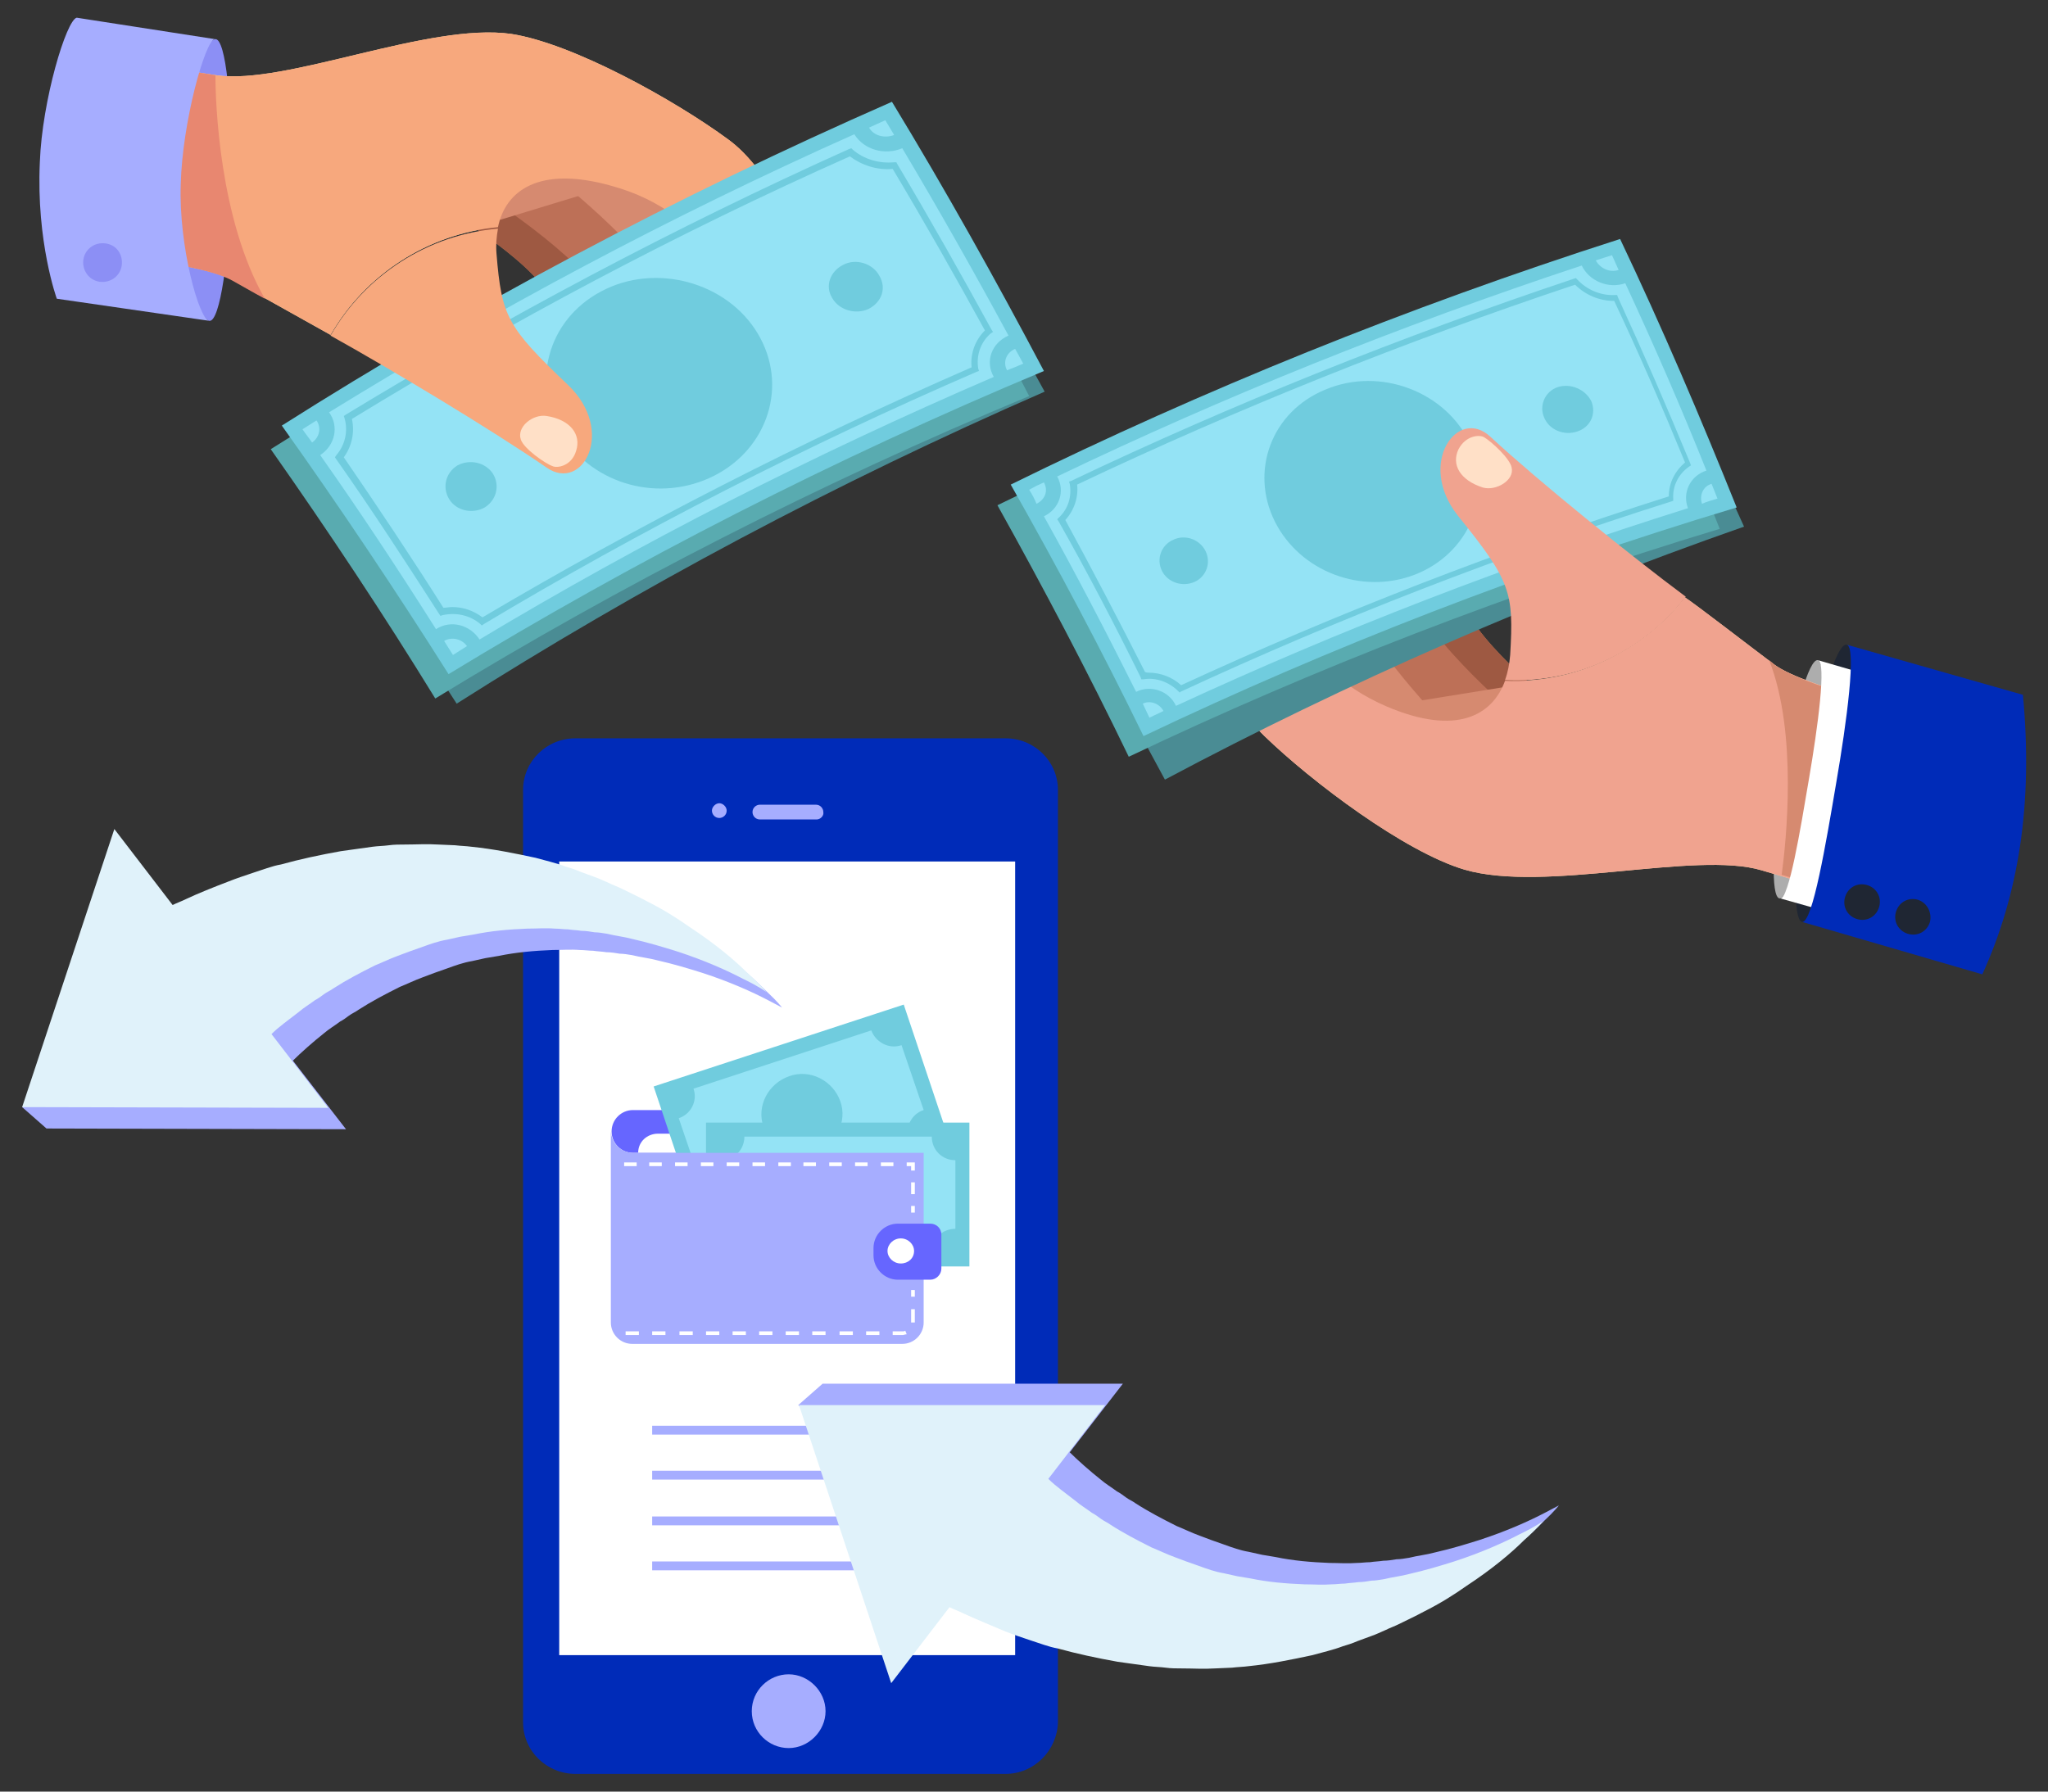 <?xml version="1.0" encoding="UTF-8"?>
<svg xmlns="http://www.w3.org/2000/svg" xmlns:xlink="http://www.w3.org/1999/xlink" version="1.1" id="a" x="0px" y="0px" viewBox="0 0 277.6 242.9" style="enable-background:new 0 0 277.6 242.9;" xml:space="preserve">
<rect x="0" y="0" width="277.6" height="242.9" fill="#333333" stroke="none"/>
<style type="text/css">
	.st0{fill:#8C8FF5;}
	.st1{fill:#B27854;}
	.st2{fill:#D98F66;}
	.st3{fill:#E3A37A;}
	.st4{fill:#F7D1A3;}
	.st5{fill:#9E5942;}
	.st6{fill:#BD7057;}
	.st7{fill:#D68A70;}
	.st8{fill:#F7A87D;}
	.st9{fill:#FFE0C7;}
	.st10{fill:#E88770;}
	.st11{fill:#4A8C94;}
	.st12{fill:#59ABB0;}
	.st13{fill:#70CCDE;}
	.st14{fill:#94E3F5;}
	.st15{fill:#A6ADFF;}
	.st16{fill:#ADADAD;}
	.st17{fill:#1F2633;}
	.st18{fill:#F0A38F;}
	.st19{fill:#FFFFFF;}
	.st20{fill:#002BB8;}
	.st21{fill:#F58C24;}
	.st22{fill:#6666FF;}
	.st23{fill:#00A182;}
	.st24{fill:#FFFAD1;}
	.st25{fill:#B06B45;}
	.st26{fill:#E0F2FA;}
</style>
<g>
	<path class="st0" d="M21.8,23.5c0.2-8.5,6-18.2,7.4-18.2c1.4,0,2.3,8.6,2.1,19.2c-0.2,10.5-1.5,19.1-2.9,19   C27,43.5,21.6,31.8,21.8,23.5"></path>
	<path class="st1" d="M82.2,40c0,0,3,9.2-0.9,9.7c-2.3,0.3-5-3.2-6.3-8.3c-1.3-5.1-14.4-12.9-14.4-12.9s2.6-6.2,10.6-1.4   C79.3,31.8,82.2,40,82.2,40"></path>
	<path class="st2" d="M91.4,41.2c0,0,3.2,11.3-1.4,11.7c-2.8,0.3-5.9-4-7.3-10.3c-1.4-6.3-17-16.2-17-16.2s3.4-7.4,12.9-1.4   C88.2,31.2,91.4,41.2,91.4,41.2"></path>
	<path class="st3" d="M99.2,38.3c1.3,4.2,3.7,14.1,0,14.5c-1.9,0.2-5.7-0.1-8.1-11.1c-1.4-6.3-15.6-17.5-15.6-17.5s4-7.1,13-0.3   S98.2,35,99.2,38.3"></path>
	<path class="st3" d="M82.9,25.2l-15.1,4.6c0,0-9.1-7.1,1.6-6.6C80.1,23.7,82.9,25.2,82.9,25.2"></path>
	<path class="st4" d="M67.4,31.8c0,0,0-0.1,0-0.1C67.4,31.7,67.4,31.7,67.4,31.8"></path>
	<path class="st4" d="M67.3,32.6L67.3,32.6L67.3,32.6z"></path>
	<path class="st4" d="M67.3,33.5c0-0.1,0-0.1,0-0.2C67.3,33.4,67.3,33.5,67.3,33.5"></path>
	<path class="st4" d="M31.6,38c3.5,2,11.8,6.6,13.2,7.4c0,0,0,0,0,0c4.7-8.2,13.2-13.7,22.7-14.6c1-4.9,5.5-8.4,15.4-5.6   C96.7,29,99.7,40.1,104.7,48c4.6,7.3,10.2,0.9,9-2.4c-4.4-12.1-9.2-22.5-15-26.7c-7.2-5.3-21-13-29.4-14.3   C58.1,3,38.7,11.6,29.3,10.2C21.1,9,12.9,7.6,12.9,7.6L9,33.9C9,33.9,26.8,35.4,31.6,38"></path>
	<path class="st5" d="M82.2,40c0,0,3,9.2-0.9,9.7c-2.3,0.3-5-3.2-6.3-8.3c-1.3-5.1-14.4-12.9-14.4-12.9s2.6-6.2,10.6-1.4   C79.3,31.8,82.2,40,82.2,40"></path>
	<path class="st6" d="M91.4,41.2c0,0,3.2,11.3-1.4,11.7c-2.8,0.3-5.9-4-7.3-10.3c-1.4-6.3-17-16.2-17-16.2s3.4-7.4,12.9-1.4   C88.2,31.2,91.4,41.2,91.4,41.2"></path>
	<path class="st7" d="M99.2,38.3c1.3,4.2,4.2,13.7,0,14.5c-1.8,0.4-5.7-0.1-8.1-11.1c-1.4-6.3-15.6-17.5-15.6-17.5s4-7.1,13-0.3   S98.2,35,99.2,38.3"></path>
	<path class="st7" d="M82.9,25.2l-15.1,4.6c0,0-9.1-7.1,1.6-6.6C80.1,23.7,82.9,25.2,82.9,25.2"></path>
	<path class="st4" d="M67.4,31.8c0,0,0-0.1,0-0.1C67.4,31.7,67.4,31.7,67.4,31.8"></path>
	<path class="st4" d="M67.3,32.6L67.3,32.6L67.3,32.6z"></path>
	<path class="st4" d="M67.3,33.5c0-0.1,0-0.1,0-0.2C67.3,33.4,67.3,33.5,67.3,33.5"></path>
	<path class="st8" d="M31.6,38c3.5,2,11.8,6.6,13.2,7.4c0,0,0,0,0,0c4.7-8.2,13.2-13.7,22.7-14.6c1-4.9,5.5-8.4,15.4-5.6   C96.7,29,99.7,40.1,104.7,48c4.6,7.3,10.2,0.9,9-2.4c-4.4-12.1-9.2-22.5-15-26.7c-7.2-5.3-21-13-29.4-14.3   C58.1,3,38.7,11.6,29.3,10.2C21.1,9,12.9,7.6,12.9,7.6L9,33.9C9,33.9,26.8,35.4,31.6,38"></path>
	<path class="st9" d="M111.8,45.2c1.1,2.6,2.1,1.1,2.1,1c0-0.2-0.1-0.4-0.1-0.6c-0.8-2.2-1.6-4.2-2.4-6.3   C110.8,41.6,110.7,42.6,111.8,45.2"></path>
	<path class="st10" d="M20.3,8.8L18.4,35c5.1,0.7,10.8,1.7,13.2,3.1c1.1,0.6,2.6,1.5,4.3,2.4c-6.2-10.8-6.7-26.7-6.7-30.3   C26.1,9.7,22.9,9.2,20.3,8.8"></path>
	<path class="st11" d="M39,62c8.1,11,15.7,22.2,22.9,33.4c24.7-15.7,51.3-29.9,79.7-42.3C135,41,127.9,28.9,120.4,16.9   C91.5,30.2,64.3,45.4,39,62"></path>
	<path class="st12" d="M36.7,60.9C44.5,72,52,83.3,59,94.7c25-15.3,51.9-29.1,80.5-41c-6.3-12.3-13.1-24.5-20.3-36.5   C89.8,30,62.3,44.7,36.7,60.9"></path>
	<path class="st13" d="M141.5,50.3c-28.7,12-55.6,25.8-80.7,41.1C53.6,80,46.1,68.8,38.2,57.7c25.7-16.3,53.3-31,82.7-43.9   C128.2,25.8,135,38,141.5,50.3"></path>
	<path class="st14" d="M59.1,85.3c-5-7.9-10.2-15.8-15.7-23.6c2-1.3,2.6-3.9,1.2-5.8C67,42.1,90.7,29.4,115.8,18.2   c1.3,2.1,4.1,2.9,6.5,1.9c5,8.4,9.8,16.9,14.4,25.4c-2.3,1-3.2,3.5-2,5.6C110.1,61.7,86.8,73.6,65,86.7   C63.7,84.7,61.1,84,59.1,85.3"></path>
	<path class="st14" d="M60.2,86.9c0.4,0.6,0.8,1.3,1.2,1.9c0.6-0.4,1.3-0.8,1.9-1.2C62.6,86.6,61.2,86.3,60.2,86.9"></path>
	<path class="st14" d="M42.9,57c-0.6,0.4-1.3,0.8-1.9,1.2c0.4,0.6,0.9,1.2,1.3,1.8C43.3,59.3,43.6,58,42.9,57"></path>
	<path class="st14" d="M137.6,47.3c0.4,0.7,0.7,1.3,1.1,2c-0.7,0.3-1.4,0.6-2.2,0.9C135.9,49.1,136.4,47.8,137.6,47.3"></path>
	<path class="st14" d="M117.8,17.3c0.7-0.3,1.5-0.7,2.2-1c0.4,0.7,0.8,1.3,1.2,2C119.9,18.8,118.4,18.4,117.8,17.3"></path>
	<path class="st13" d="M102.7,45.2c4.2,7,1.4,15.6-5.9,19.3c-7.3,3.7-16.3,1.3-20.6-5.5c-4.3-6.8-2.1-15.6,5.3-19.5   C88.8,35.6,98.5,38.2,102.7,45.2"></path>
	<path class="st13" d="M61.3,82.3c1.5,0,2.9,0.5,4.1,1.4c21.1-12.5,43.4-23.9,66.3-33.9c-0.2-1.9,0.5-3.7,1.8-5   c-4-7.3-8.2-14.7-12.5-21.9c-2.1,0.2-4.2-0.5-5.8-1.7C91.8,31.6,69.1,43.7,47.7,56.8c0.4,1.8,0,3.7-1.1,5.2   c4.6,6.7,9.2,13.6,13.5,20.4C60.5,82.4,60.9,82.3,61.3,82.3 M65.3,84.8l-0.2-0.2c-1.4-1.2-3.3-1.6-5.1-1.2l-0.3,0.1l-0.2-0.3   c-4.5-7-9.1-14.1-13.9-20.9L45.4,62l0.2-0.3c1.2-1.4,1.6-3.3,1.1-5l-0.1-0.3l0.3-0.2C68.6,43,91.5,30.8,115.1,20.2l0.3-0.1l0.2,0.2   c1.5,1.3,3.6,1.9,5.6,1.7l0.3,0l0.1,0.2c4.4,7.4,8.7,15,12.8,22.5l0.2,0.3l-0.3,0.2c-1.4,1.2-2,3-1.7,4.8l0.1,0.3l-0.3,0.1   c-23.1,10-45.6,21.5-66.8,34.2L65.3,84.8z"></path>
	<path class="st13" d="M66.8,64.2c1,1.6,0.5,3.6-1.1,4.6c-1.6,0.9-3.8,0.5-4.8-1.1c-1-1.6-0.5-3.6,1.1-4.6   C63.7,62.2,65.8,62.7,66.8,64.2"></path>
	<path class="st13" d="M119.2,37.4c1,1.7,0.3,3.6-1.5,4.5c-1.8,0.8-4,0.1-4.9-1.5c-1-1.6-0.3-3.6,1.5-4.5   C116,35,118.3,35.7,119.2,37.4"></path>
	<path class="st8" d="M44.8,45.5c8.1,4.5,21.9,12.8,29.3,17.9c4.9,3.4,9.4-5,2.9-11.2c-8.3-7.9-9-9.3-9.7-17.8   c-0.1-1.2,0-2.3,0.2-3.4C58,31.8,49.5,37.3,44.8,45.5"></path>
	<path class="st9" d="M74.9,63.2c0.6,0.3,2.6,0,3.2-2.1c0.7-2.2-0.8-4.2-4-4.7c-1.9-0.3-4.1,1.5-3.5,3.2   C71,60.8,73.8,62.8,74.9,63.2"></path>
	<path class="st15" d="M28.4,43.5C28.4,43.5,28.4,43.5,28.4,43.5c-1.4,0-4.2-10.2-3.9-18.5c0.2-8.4,3.3-19.5,4.6-19.7L10.4,2.4   C9,2.7,5.7,13.6,5.4,22C4.9,32.8,7.7,40.5,7.7,40.5L28.4,43.5L28.4,43.5z"></path>
	<path class="st0" d="M16.5,36c-0.2,1.4-1.5,2.4-3,2.2c-1.4-0.2-2.4-1.5-2.2-3c0.2-1.4,1.5-2.4,3-2.2S16.7,34.5,16.5,36"></path>
	<path class="st16" d="M245.9,106c-1.2,7.2-3.5,16-4.7,15.8c-1.2-0.2-1-7.6,0.5-16.5s3.5-16,4.7-15.8C247.6,89.7,247.1,99,245.9,106   "></path>
	<path class="st17" d="M249.8,106.6c-1.4,8.4-4.1,18.6-5.5,18.4c-1.4-0.2-1.1-8.8,0.5-19.2c1.7-10.4,4.1-18.6,5.5-18.4   S251.2,98.4,249.8,106.6"></path>
	<path class="st1" d="M190.8,81.2c0,0-1.7-9.5,2.2-9.5c2.3,0,4.5,3.8,5.1,9c0.6,5.2,12.5,14.7,12.5,14.7s-3.4,5.7-10.7,0   S190.8,81.2,190.8,81.2"></path>
	<path class="st2" d="M181.9,78.8c0,0-1.7-11.6,3-11.4c2.8,0.1,5.3,4.8,5.9,11.2c0.5,6.4,14.6,18.3,14.6,18.3s-4.3,6.8-13-0.4   S181.9,78.8,181.9,78.8"></path>
	<path class="st3" d="M173.8,80.6c-0.7-4.3-1.8-14.5,2-14.4c1.9,0,5.6,0.9,6.5,12.1c0.5,6.4,13,19.4,13,19.4s-4.9,6.4-12.9-1.5   C174.3,88.3,174.3,84,173.8,80.6"></path>
	<path class="st3" d="M188.1,95.7l15.5-2.5c0,0,8,8.2-2.5,6.3C190.7,97.6,188.1,95.7,188.1,95.7"></path>
	<path class="st4" d="M204.3,91.4c0,0,0,0.1,0,0.1C204.3,91.4,204.3,91.4,204.3,91.4"></path>
	<path class="st4" d="M204.5,90.6L204.5,90.6L204.5,90.6z"></path>
	<path class="st4" d="M204.7,89.6c0,0.1,0,0.1,0,0.2C204.7,89.8,204.7,89.7,204.7,89.6"></path>
	<path class="st4" d="M240.5,90.1c-3.2-2.4-10.7-8.2-12.1-9.1h0c-5.8,7.4-14.9,11.7-24.4,11.3c-1.7,4.7-6.6,7.5-16,3.5   c-13.1-5.6-14.6-17-18.5-25.5c-3.6-7.8-10-2.3-9.2,1.1c2.7,12.5,6,23.5,11.1,28.4c6.4,6.2,19,15.7,27.1,18.1   c10.9,3.2,31.3-2.6,40.3,0.1c7.9,2.3,15.8,4.7,15.8,4.7l7.4-25.4C262.3,97.2,244.8,93.3,240.5,90.1"></path>
	<path class="st5" d="M190.8,81.2c0,0-1.7-9.5,2.2-9.5c2.3,0,4.5,3.8,5.1,9c0.6,5.2,12.5,14.7,12.5,14.7s-3.4,5.7-10.7,0   S190.8,81.2,190.8,81.2"></path>
	<path class="st6" d="M181.9,78.8c0,0-1.7-11.6,3-11.4c2.8,0.1,5.3,4.8,5.9,11.2c0.5,6.4,14.6,18.3,14.6,18.3s-4.3,6.8-13-0.4   S181.9,78.8,181.9,78.8"></path>
	<path class="st7" d="M173.8,80.6c-0.7-4.3-2.3-14.1,2-14.4c1.9-0.1,5.6,0.9,6.5,12.1c0.5,6.4,13,19.4,13,19.4s-4.9,6.4-12.9-1.5   C174.3,88.3,174.3,84,173.8,80.6"></path>
	<path class="st7" d="M188.1,95.7l15.5-2.5c0,0,8,8.2-2.5,6.3C190.7,97.6,188.1,95.7,188.1,95.7"></path>
	<path class="st18" d="M240.5,90.1c-3.2-2.4-10.7-8.2-12.1-9.1h0c-5.8,7.4-14.9,11.7-24.4,11.3c-1.7,4.7-6.6,7.5-16,3.5   c-13.1-5.6-14.6-17-18.5-25.5c-3.6-7.8-10-2.3-9.2,1.1c2.7,12.5,6,23.5,11.1,28.4c6.4,6.2,19,15.7,27.1,18.1   c10.9,3.2,31.3-2.6,40.3,0.1c7.9,2.3,15.8,4.7,15.8,4.7l7.4-25.4C262.3,97.2,244.8,93.3,240.5,90.1"></path>
	<path class="st9" d="M162.3,72.1c-0.7-2.7-1.9-1.3-2-1.3c0,0.2,0,0.4,0.1,0.6c0.5,2.2,1,4.4,1.5,6.5   C162.8,75.8,163,74.8,162.3,72.1"></path>
	<path class="st7" d="M239.8,89.5c3.9,9.9,2.3,24.7,1.7,29.1c1.3,0.4,2.6,0.8,3.9,1.2l12.9-23.5c-5.4-1.3-14.8-3.9-17.8-6.2   C240.3,89.9,240,89.7,239.8,89.5"></path>
	<path class="st11" d="M138.7,72.3c6.8,11,13.2,22.2,19.2,33.4c24.6-13.1,50.8-24.6,78.5-34.3c-5.4-12-11.2-24-17.4-35.9   C190.6,46.1,163.8,58.4,138.7,72.3"></path>
	<path class="st12" d="M135.2,68.5c6.3,11.3,12.3,22.7,17.8,34.1c25.2-12,52-22.4,80.1-30.9c-4.8-12.2-9.9-24.4-15.5-36.5   C188.6,44.6,161.1,55.8,135.2,68.5"></path>
	<path class="st13" d="M235.4,68.8c-28.3,8.5-55.2,19-80.4,31c-5.6-11.5-11.6-22.8-18-34.1c26-12.8,53.6-24,82.6-33.3   C225.3,44.4,230.5,56.6,235.4,68.8"></path>
	<path class="st14" d="M154,93.8c-4-8-8.1-15.9-12.5-23.8c2.1-1,2.9-3.4,1.8-5.4c22.5-10.8,46.3-20.4,71.1-28.6   c1,2.1,3.6,3.2,5.9,2.4c3.9,8.4,7.6,16.9,11,25.4c-2.2,0.7-3.3,3-2.5,5.1c-24.2,7.6-47.4,16.6-69.4,26.8   C158.5,93.7,156,92.8,154,93.8"></path>
	<path class="st14" d="M154.9,95.4c0.3,0.6,0.6,1.3,0.9,1.9c0.6-0.3,1.3-0.6,1.9-0.9C157.2,95.4,155.9,94.9,154.9,95.4"></path>
	<path class="st14" d="M141.5,65.4c-0.7,0.3-1.3,0.6-2,1c0.4,0.6,0.7,1.2,1,1.9C141.7,67.7,142.1,66.5,141.5,65.4"></path>
	<path class="st14" d="M232,65.6c0.3,0.7,0.5,1.3,0.8,2c-0.7,0.2-1.4,0.4-2.1,0.7C230.3,67.1,230.9,65.9,232,65.6"></path>
	<path class="st14" d="M216.3,35.3c0.7-0.2,1.5-0.5,2.2-0.7c0.3,0.7,0.6,1.3,0.9,2C218.2,37,216.9,36.4,216.3,35.3"></path>
	<path class="st13" d="M199.3,60.2c3.2,7-0.3,14.9-7.5,17.7c-7.2,2.8-15.6-0.4-19-7.2c-3.4-6.8-0.5-14.9,6.9-17.9   C187.1,49.7,196,53.1,199.3,60.2"></path>
	<path class="st13" d="M155.7,91.2c1.6,0,3.2,0.6,4.4,1.7c21.2-9.8,43.4-18.4,66.1-25.6c0-1.8,0.8-3.4,2.2-4.6   c-3-7.3-6.2-14.7-9.6-21.9c-2,0-3.9-0.8-5.3-2.2c-23.1,7.7-45.8,16.8-67.5,27.1c0.2,1.7-0.4,3.5-1.6,4.8   c3.7,6.8,7.3,13.7,10.8,20.6C155.4,91.2,155.6,91.2,155.7,91.2 M159.9,93.9l-0.2-0.2c-1.2-1.2-3-1.9-4.7-1.6l-0.3,0l-0.1-0.3   c-3.5-7.1-7.2-14.2-11.1-21.1l-0.2-0.3l0.2-0.2c1.3-1.2,1.8-2.9,1.5-4.6l-0.1-0.3l0.3-0.1c21.8-10.4,44.8-19.6,68.1-27.4l0.3-0.1   l0.2,0.2c1.3,1.4,3.2,2.2,5.1,2.1l0.3,0l0.1,0.3c3.4,7.4,6.7,15,9.8,22.5l0.1,0.3l-0.3,0.2c-1.4,1-2.2,2.6-2.1,4.3l0,0.3l-0.3,0.1   c-22.8,7.2-45.2,15.9-66.5,25.8L159.9,93.9z"></path>
	<path class="st13" d="M163.4,74.7c0.8,1.6,0.1,3.5-1.5,4.2c-1.6,0.7-3.6,0.1-4.4-1.5c-0.8-1.6-0.1-3.5,1.5-4.2   C160.6,72.4,162.6,73.1,163.4,74.7"></path>
	<path class="st13" d="M215.7,54.4c0.7,1.7-0.1,3.5-1.9,4.1c-1.8,0.6-3.8-0.2-4.5-1.9c-0.7-1.6,0.1-3.5,1.8-4.1   C212.9,51.9,214.9,52.8,215.7,54.4"></path>
	<path class="st18" d="M228.5,80.9c-7.4-5.5-19.9-15.6-26.5-21.7c-4.4-4.1-10,3.6-4.4,10.7c7.2,8.9,7.6,10.4,7.1,18.9   c-0.1,1.2-0.3,2.3-0.7,3.4C213.6,92.7,222.7,88.4,228.5,80.9"></path>
	<path class="st9" d="M201.2,59.3c-0.6-0.4-2.5-0.3-3.5,1.6c-1,2.1,0.2,4.2,3.3,5.2c1.8,0.5,4.3-1,3.9-2.7   C204.7,62.2,202.2,59.9,201.2,59.3"></path>
	<path class="st19" d="M241.3,121.8l4.6,1.3L255,92l-8.6-2.5l0,0c0,0,0,0,0,0c1.2,0.2,0,9.1-1.2,16.1   C244,112.7,242.5,121.8,241.3,121.8"></path>
	<path class="st20" d="M274.2,94.2l-23.9-6.8l0,0c0,0,0,0,0,0c1.4,0.2,0,10.6-1.4,18.7c-1.4,8.3-3.2,18.9-4.6,18.9l24.4,7.1   C273.6,121.3,275.6,109.1,274.2,94.2"></path>
	<path class="st17" d="M254.7,123c-0.4,1.3-1.7,2-3,1.6c-1.3-0.4-2-1.7-1.6-3c0.4-1.3,1.7-2,3-1.6   C254.4,120.4,255.1,121.7,254.7,123"></path>
	<path class="st17" d="M261.6,125c-0.4,1.3-1.7,2-3,1.6c-1.3-0.4-2-1.7-1.6-3c0.4-1.3,1.7-2,3-1.6   C261.2,122.4,261.9,123.7,261.6,125"></path>
	<polygon class="st21" points="94.9,227.5 95,227.5 94.9,227.4  "></polygon>
	<path class="st20" d="M136.3,240.5H78c-3.9,0-7.1-3.1-7.1-7V107.1c0-3.9,3.2-7,7.1-7h58.3c3.9,0,7.1,3.1,7.1,7v126.4   C143.3,237.3,140.2,240.5,136.3,240.5"></path>
	<rect x="75.8" y="116.8" class="st19" width="61.8" height="107.6"></rect>
	<path class="st15" d="M110.7,111.1H103c-0.6,0-1-0.5-1-1c0-0.6,0.5-1,1-1h7.6c0.6,0,1,0.5,1,1C111.7,110.6,111.2,111.1,110.7,111.1   "></path>
	<path class="st15" d="M98.5,109.9c0,0.6-0.5,1-1,1c-0.6,0-1-0.5-1-1s0.5-1,1-1C98,108.9,98.5,109.4,98.5,109.9"></path>
	<path class="st15" d="M111.9,232c0,2.7-2.3,5-5,5s-5-2.2-5-5s2.3-5,5-5S111.9,229.3,111.9,232"></path>
	<path class="st22" d="M85.8,150.5c-1.6,0-2.9,1.3-2.9,2.9c0,1.6,1.3,2.9,2.9,2.9h36.6c1.6,0,2.9-1.3,2.9-2.9c0-1.6-1.3-2.9-2.9-2.9   H85.8z"></path>
	<path class="st19" d="M86.5,156.3h38.8v-2.6H89.2C87.7,153.7,86.5,154.8,86.5,156.3"></path>
	<polygon class="st13" points="128.7,154.7 94.8,165.8 88.6,147.3 122.5,136.2  "></polygon>
	<path class="st14" d="M125.2,150.5l-3-8.8c-1.7,0.6-3.5-0.4-4.1-2l-24.1,7.9c0.6,1.7-0.4,3.5-2,4l3,8.8c1.7-0.6,3.5,0.4,4.1,2   l24.1-7.9C122.6,152.8,123.6,151,125.2,150.5"></path>
	<path class="st13" d="M113.9,149.3c1,2.8-0.6,5.9-3.5,6.9c-2.9,0.9-6-0.6-6.9-3.4c-1-2.8,0.6-5.9,3.5-6.9   C109.8,144.9,112.9,146.5,113.9,149.3"></path>
	<rect x="95.7" y="152.2" class="st13" width="35.7" height="19.5"></rect>
	<path class="st14" d="M129.5,166.6v-9.3c-1.8,0-3.2-1.4-3.2-3.2h-25.4c0,1.8-1.4,3.2-3.2,3.2v9.3c1.8,0,3.2,1.4,3.2,3.2h25.4   C126.2,168,127.7,166.6,129.5,166.6"></path>
	<path class="st23" d="M119,161.9c0,3-2.5,5.4-5.5,5.4s-5.5-2.4-5.5-5.4s2.5-5.4,5.5-5.4S119,158.9,119,161.9"></path>
	<path class="st24" d="M111.7,163c0.2,0.1,0.5,0.2,0.7,0.2c0.2,0,0.4,0.1,0.5,0.1c0.1,0,0.2,0,0.3-0.1c0.1-0.1,0.1-0.2,0.1-0.3   c0,0,0-0.1,0-0.1c0,0,0-0.1,0-0.1s0-0.1-0.1-0.1c0,0-0.1-0.1-0.1-0.1c0,0-0.1-0.1-0.2-0.2c-0.4-0.4-0.7-0.7-0.8-0.8   c-0.1-0.1-0.2-0.3-0.2-0.4c-0.1-0.2-0.1-0.3-0.1-0.5c0-0.1,0-0.2,0.1-0.3c0-0.1,0.1-0.2,0.2-0.3c0.1-0.1,0.1-0.2,0.2-0.3   c0.1-0.1,0.2-0.1,0.3-0.2c0.1-0.1,0.3-0.1,0.5-0.2c0-0.1,0-0.1,0-0.1l0-0.2v-0.4c0.3,0,0.5,0,0.7,0c0.2,0,0.4,0,0.7,0   c0,0.3,0,0.4,0,0.5v0.3c0.3,0,0.5,0.1,0.7,0.2c0,0.4,0,0.8,0.1,1.3c-0.2-0.1-0.4-0.2-0.6-0.2s-0.3-0.1-0.4-0.1   c-0.1,0-0.2,0-0.3,0.1c-0.1,0.1-0.1,0.1-0.1,0.2c0,0.1,0,0.2,0.1,0.2c0,0.1,0.1,0.1,0.2,0.2c0.3,0.3,0.6,0.6,0.7,0.7   c0.2,0.2,0.3,0.4,0.3,0.5c0.1,0.2,0.1,0.3,0.1,0.5c0,0.1,0,0.3-0.1,0.4c0,0.1-0.1,0.2-0.2,0.3c-0.1,0.1-0.1,0.2-0.2,0.3   s-0.2,0.1-0.3,0.2c-0.1,0.1-0.2,0.1-0.4,0.2l0,0.5c0,0.2,0,0.3,0,0.5c-0.3,0-0.5,0-0.7,0c-0.2,0-0.4,0-0.7,0c0-0.2,0-0.4,0-0.7   v-0.2c-0.2,0-0.4-0.1-0.5-0.1c-0.1,0-0.3-0.1-0.5-0.1C111.8,163.6,111.8,163.2,111.7,163"></path>
	<path class="st15" d="M82.8,153.4L82.8,153.4l0,25.9c0,1.6,1.3,2.9,2.9,2.9h36.6c1.6,0,2.9-1.3,2.9-2.9v-2.9v-20.1H85.8   C84.2,156.3,82.9,155,82.8,153.4"></path>
	<path class="st15" d="M125.3,153.4C125.3,153.4,125.3,153.4,125.3,153.4L125.3,153.4z"></path>
	<path class="st19" d="M124,179.3h-0.5v-1.8h0.5V179.3z M86.6,181h-1.8v-0.5h1.8V181z M90.2,181h-1.8v-0.5h1.8V181z M93.9,181h-1.8   v-0.5h1.8V181z M97.5,181h-1.8v-0.5h1.8V181z M101.1,181h-1.8v-0.5h1.8V181z M104.7,181h-1.8v-0.5h1.8V181z M108.3,181h-1.8v-0.5   h1.8V181z M111.9,181h-1.8v-0.5h1.8V181z M115.6,181h-1.8v-0.5h1.8V181z M119.2,181h-1.8v-0.5h1.8V181z M122.4,181H121v-0.5h1.4   c0.1,0,0.2,0,0.3-0.1l0.2,0.5C122.7,180.9,122.5,181,122.4,181"></path>
	<rect x="123.5" y="174.9" class="st19" width="0.5" height="0.9"></rect>
	<rect x="123.5" y="163.5" class="st19" width="0.5" height="0.9"></rect>
	<rect x="123.5" y="160.3" class="st19" width="0.5" height="1.6"></rect>
	<polygon class="st19" points="124,158.7 123.5,158.7 123.5,158.1 122.9,158.1 122.9,157.6 124,157.6  "></polygon>
	<path class="st19" d="M84.6,158.1h1.7v-0.5h-1.7V158.1z M88,158.1h1.7v-0.5H88V158.1z M91.5,158.1h1.7v-0.5h-1.7V158.1z M95,158.1   h1.7v-0.5H95V158.1z M98.5,158.1h1.7v-0.5h-1.7V158.1z M102,158.1h1.7v-0.5H102V158.1z M105.5,158.1h1.7v-0.5h-1.7V158.1z    M108.9,158.1h1.7v-0.5h-1.7V158.1z M112.4,158.1h1.7v-0.5h-1.7V158.1z M115.9,158.1h1.7v-0.5h-1.7V158.1z M119.4,158.1h1.7v-0.5   h-1.7V158.1z"></path>
	<path class="st22" d="M126.1,165.9h-4.4c-1.8,0-3.3,1.5-3.3,3.3v1c0,1.8,1.5,3.3,3.3,3.3h4.4c0.8,0,1.5-0.7,1.5-1.5v-4.6   C127.6,166.5,126.9,165.9,126.1,165.9"></path>
	<path class="st19" d="M123.9,169.6c0,1-0.8,1.7-1.8,1.7c-1,0-1.8-0.8-1.8-1.7s0.8-1.7,1.8-1.7C123.1,167.9,123.9,168.7,123.9,169.6   "></path>
	<path class="st25" d="M81.4,170.1C81.4,170.1,81.4,170.1,81.4,170.1L81.4,170.1L81.4,170.1z"></path>
	<path class="st15" d="M6.3,153L3,150.1l23.7-24.5c0.6-0.3,1.2-0.5,1.8-0.8c1.7-0.8,3.7-1.6,5.8-2.4c1-0.4,2.2-0.8,3.4-1.2   c0.6-0.2,1.2-0.4,1.8-0.6c0.6-0.2,1.3-0.4,1.9-0.5c2.5-0.7,5.3-1.3,8.1-1.8c1.4-0.2,2.9-0.4,4.3-0.6c0.7-0.1,1.5-0.1,2.2-0.2   c0.7-0.1,1.5-0.1,2.2-0.1c1.5,0,3-0.1,4.5,0l2.3,0.1c0.8,0.1,1.5,0.1,2.2,0.2c3,0.3,5.9,0.9,8.7,1.5c1.4,0.4,2.8,0.7,4.1,1.2   c0.7,0.2,1.3,0.4,2,0.7c0.6,0.2,1.3,0.5,1.9,0.7c0.6,0.2,1.2,0.5,1.9,0.8c0.6,0.3,1.2,0.5,1.8,0.8c1.2,0.6,2.3,1.1,3.4,1.7   c2.2,1.1,4.1,2.3,5.8,3.5c3.5,2.3,5.5,4.2,7.2,5.9c1.4,1.3,2,2.1,2,2.1s-0.2-0.1-1.9-1c-2.1-1.1-5.2-2.5-8.9-3.7   c-1.9-0.6-3.9-1.2-6.1-1.7c-1.1-0.3-2.2-0.4-3.4-0.7c-0.6-0.1-1.2-0.2-1.7-0.2c-0.6-0.1-1.2-0.2-1.8-0.2c-0.6-0.1-1.2-0.1-1.8-0.2   c-0.6,0-1.2-0.1-1.8-0.1c-1.2-0.1-2.5,0-3.7,0c-2.5,0.1-4.9,0.3-7.3,0.8l-1.8,0.3l-1.8,0.4c-1.2,0.2-2.3,0.6-3.4,1   c-0.6,0.2-1.1,0.4-1.7,0.6c-0.5,0.2-1.1,0.4-1.6,0.6c-1.1,0.4-2.1,0.9-3.1,1.3c-2,1-3.9,2-5.6,3.1c-0.4,0.3-0.9,0.5-1.3,0.8   c-0.4,0.3-0.8,0.6-1.2,0.8c-0.8,0.6-1.5,1-2.2,1.6c-1.4,1.1-3.2,2.7-4.2,3.7l7.2,9.3L6.3,153z"></path>
	<path class="st26" d="M3,150.1l12.5-37.7l7.9,10.3c0.6-0.3,1.2-0.5,1.8-0.8c1.7-0.8,3.7-1.6,5.8-2.4c1-0.4,2.2-0.8,3.4-1.2   c0.6-0.2,1.2-0.4,1.8-0.6c0.6-0.2,1.3-0.4,1.9-0.5c2.5-0.7,5.3-1.3,8.1-1.8c1.4-0.2,2.9-0.4,4.3-0.6c0.7-0.1,1.5-0.1,2.2-0.2   c0.7-0.1,1.5-0.1,2.2-0.1c1.5,0,3-0.1,4.5,0l2.3,0.1c0.8,0.1,1.5,0.1,2.2,0.2c3,0.3,5.9,0.9,8.7,1.5c1.4,0.4,2.8,0.7,4.1,1.2   c0.7,0.2,1.3,0.4,2,0.7c0.6,0.2,1.3,0.5,1.9,0.7c0.6,0.2,1.2,0.5,1.9,0.8c0.6,0.3,1.2,0.5,1.8,0.8c1.2,0.6,2.3,1.1,3.4,1.7   c2.2,1.1,4.1,2.3,5.8,3.5c3.5,2.3,6.1,4.5,7.8,6.2c1.8,1.6,2.6,2.6,2.6,2.6s-1.1-0.8-3.2-1.8c-2.1-1.1-5.2-2.5-8.9-3.7   c-1.9-0.6-3.9-1.2-6.1-1.7c-1.1-0.3-2.2-0.4-3.4-0.7c-0.6-0.1-1.2-0.2-1.7-0.2c-0.6-0.1-1.2-0.2-1.8-0.2c-0.6-0.1-1.2-0.1-1.8-0.2   c-0.6,0-1.2-0.1-1.8-0.1c-1.2-0.1-2.5,0-3.7,0c-2.5,0.1-4.9,0.3-7.3,0.8l-1.8,0.3l-1.8,0.4c-1.2,0.2-2.3,0.6-3.4,1   c-0.6,0.2-1.1,0.4-1.7,0.6c-0.5,0.2-1.1,0.4-1.6,0.6c-1.1,0.4-2.1,0.9-3.1,1.3c-2,1-3.9,2-5.6,3.1c-0.4,0.3-0.9,0.5-1.3,0.8   c-0.4,0.3-0.8,0.6-1.2,0.8c-0.8,0.6-1.5,1-2.2,1.6c-1.4,1.1-2.7,2-3.7,3l7.7,10L3,150.1z"></path>
	<rect x="88.4" y="193.3" class="st15" width="36.8" height="1.2"></rect>
	<rect x="88.4" y="199.4" class="st15" width="36.8" height="1.2"></rect>
	<rect x="88.4" y="205.6" class="st15" width="36.8" height="1.2"></rect>
	<rect x="88.4" y="211.7" class="st15" width="36.8" height="1.2"></rect>
	<path class="st25" d="M186.6,170.5C186.6,170.5,186.6,170.5,186.6,170.5L186.6,170.5L186.6,170.5z"></path>
	<path class="st15" d="M111.5,187.6l-3.3,2.9L132,215c0.6,0.3,1.2,0.5,1.8,0.8c1.7,0.8,3.7,1.6,5.8,2.5c1,0.4,2.2,0.8,3.4,1.2   c0.6,0.2,1.2,0.4,1.8,0.6c0.6,0.2,1.3,0.4,1.9,0.5c2.5,0.7,5.3,1.3,8.1,1.8c1.4,0.2,2.9,0.4,4.3,0.6c0.7,0.1,1.5,0.1,2.2,0.2   c0.7,0.1,1.5,0.1,2.2,0.1c1.5,0,3,0.1,4.5,0l2.3-0.1c0.8-0.1,1.5-0.1,2.2-0.2c3-0.3,5.9-0.9,8.7-1.5c1.4-0.4,2.8-0.7,4.1-1.2   c0.7-0.2,1.3-0.4,2-0.7c0.6-0.2,1.3-0.5,1.9-0.7c0.6-0.2,1.2-0.5,1.9-0.8c0.6-0.3,1.2-0.5,1.8-0.8c1.2-0.6,2.3-1.1,3.4-1.7   c2.2-1.1,4.1-2.3,5.8-3.5c3.5-2.3,5.5-4.2,7.2-5.9c1.4-1.3,2-2.1,2-2.1s-0.2,0.1-1.9,1c-2.1,1.1-5.2,2.5-8.9,3.7   c-1.9,0.6-3.9,1.2-6.1,1.7c-1.1,0.3-2.2,0.4-3.4,0.7c-0.6,0.1-1.2,0.2-1.7,0.2c-0.6,0.1-1.2,0.2-1.8,0.2c-0.6,0.1-1.2,0.1-1.8,0.2   c-0.6,0-1.2,0.1-1.8,0.1c-1.2,0.1-2.5,0-3.7,0c-2.5-0.1-4.9-0.3-7.3-0.8l-1.8-0.3l-1.8-0.4c-1.2-0.2-2.3-0.6-3.4-1   c-0.6-0.2-1.1-0.4-1.7-0.6c-0.5-0.2-1.1-0.4-1.6-0.6c-1.1-0.4-2.1-0.9-3.1-1.3c-2-1-3.9-2-5.6-3.1c-0.4-0.3-0.9-0.5-1.3-0.8   c-0.4-0.3-0.8-0.6-1.2-0.8c-0.8-0.6-1.5-1-2.2-1.6c-1.4-1.1-3.2-2.7-4.2-3.7l7.2-9.3L111.5,187.6z"></path>
	<path class="st26" d="M108.3,190.5l12.5,37.7l7.9-10.3c0.6,0.3,1.2,0.5,1.8,0.8c1.7,0.8,3.7,1.6,5.8,2.5c1,0.4,2.2,0.8,3.4,1.2   c0.6,0.2,1.2,0.4,1.8,0.6c0.6,0.2,1.3,0.4,1.9,0.5c2.5,0.7,5.3,1.3,8.1,1.8c1.4,0.2,2.9,0.4,4.3,0.6c0.7,0.1,1.5,0.1,2.2,0.2   c0.7,0.1,1.5,0.1,2.2,0.1c1.5,0,3,0.1,4.5,0l2.3-0.1c0.8-0.1,1.5-0.1,2.2-0.2c3-0.3,5.9-0.9,8.7-1.5c1.4-0.4,2.8-0.7,4.1-1.2   c0.7-0.2,1.3-0.4,2-0.7c0.6-0.2,1.3-0.5,1.9-0.7c0.6-0.2,1.2-0.5,1.9-0.8c0.6-0.3,1.2-0.5,1.8-0.8c1.2-0.6,2.3-1.1,3.4-1.7   c2.2-1.1,4.1-2.3,5.8-3.5c3.5-2.3,6.1-4.5,7.8-6.2c1.8-1.6,2.6-2.6,2.6-2.6s-1.1,0.8-3.2,1.8c-2.1,1.1-5.2,2.5-8.9,3.7   c-1.9,0.6-3.9,1.2-6.1,1.7c-1.1,0.3-2.2,0.4-3.4,0.7c-0.6,0.1-1.2,0.2-1.7,0.2c-0.6,0.1-1.2,0.2-1.8,0.2c-0.6,0.1-1.2,0.1-1.8,0.2   c-0.6,0-1.2,0.1-1.8,0.1c-1.2,0.1-2.5,0-3.7,0c-2.5-0.1-4.9-0.3-7.3-0.8l-1.8-0.3l-1.8-0.4c-1.2-0.2-2.3-0.6-3.4-1   c-0.6-0.2-1.1-0.4-1.7-0.6c-0.5-0.2-1.1-0.4-1.6-0.6c-1.1-0.4-2.1-0.9-3.1-1.3c-2-1-3.9-2-5.6-3.1c-0.4-0.3-0.9-0.5-1.3-0.8   c-0.4-0.3-0.8-0.6-1.2-0.8c-0.8-0.6-1.5-1-2.2-1.6c-1.4-1.1-2.7-2-3.7-3l7.7-10L108.3,190.5z"></path>
</g>
</svg>
